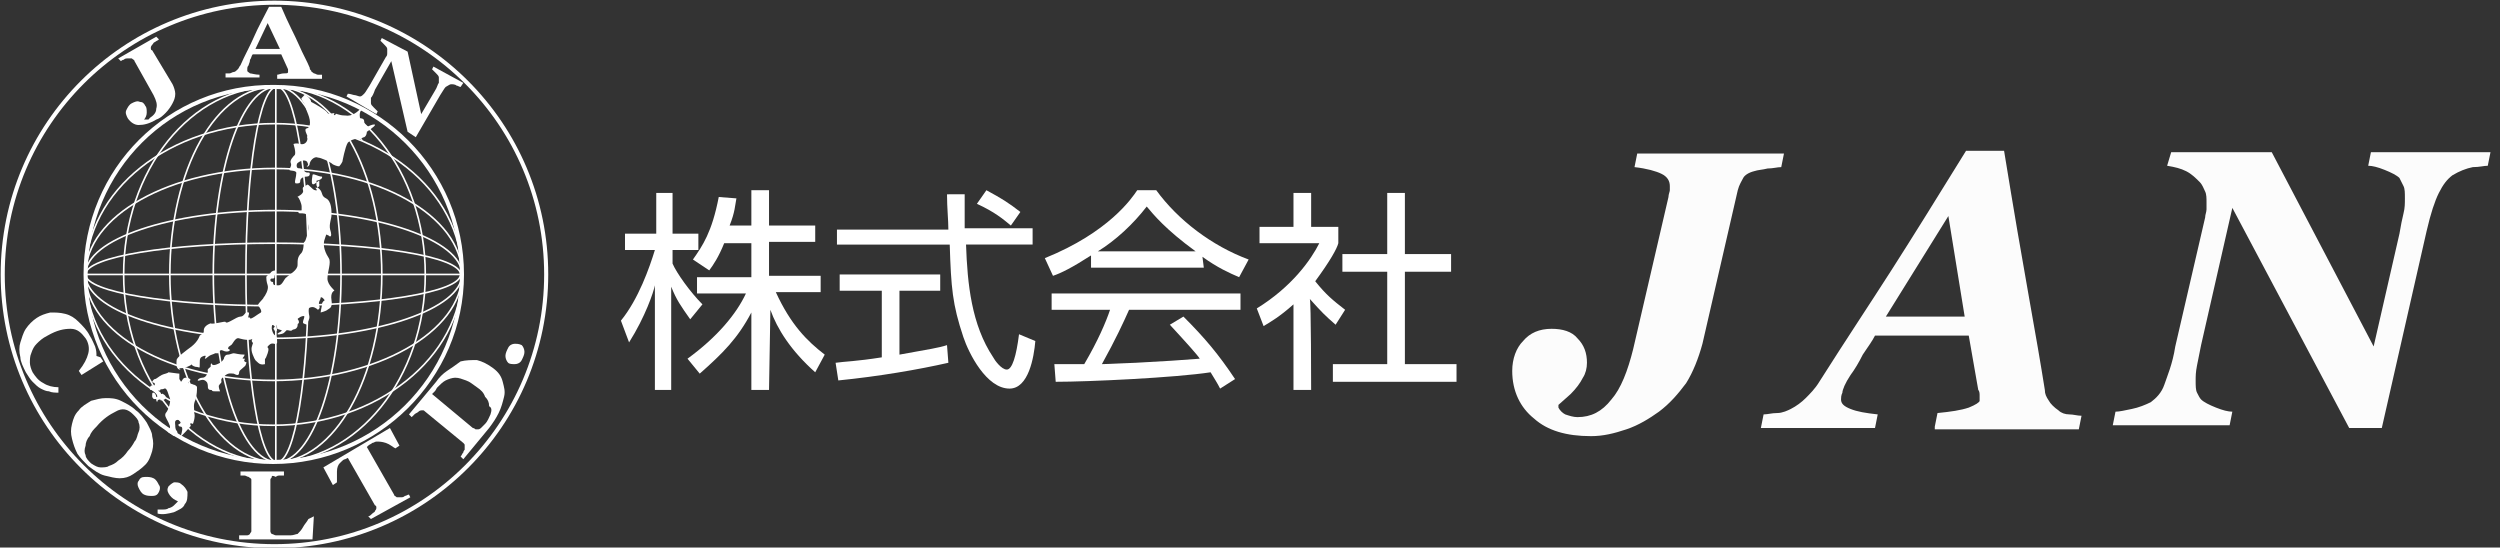 <?xml version="1.0" encoding="utf-8"?>
<!-- Generator: Adobe Illustrator 21.0.2, SVG Export Plug-In . SVG Version: 6.00 Build 0)  -->
<!DOCTYPE svg PUBLIC "-//W3C//DTD SVG 1.1//EN" "http://www.w3.org/Graphics/SVG/1.1/DTD/svg11.dtd">
<svg version="1.1" id="レイヤー_1" xmlns="http://www.w3.org/2000/svg" xmlns:xlink="http://www.w3.org/1999/xlink" x="0px"
	 y="0px" viewBox="0 0 184 40.3" style="enable-background:new 0 0 184 40.3;" xml:space="preserve">
<rect x="0" y="0" width="184" height="40.3" fill="#333333" stroke="none"/>
<style type="text/css">
	.st0{fill:none;stroke:#FFFFFF;stroke-width:0.301;}
	.st1{fill:none;stroke:#FFFFFF;stroke-width:0.121;}
	.st2{fill:#FFFFFF;}
	.st3{fill:#FCFCFC;}
</style>
<circle class="st0" cx="20.2" cy="20.2" r="20"/>
<path class="st0" d="M6.3,20.2c0,7.6,6.2,13.8,13.8,13.8S34,27.8,34,20.2S27.8,6.4,20.2,6.4C12.5,6.3,6.3,12.5,6.3,20.2z"/>
<path class="st1" d="M6.3,20.2c0,6.1,6.2,11.1,13.8,11.1S34,26.3,34,20.2C34,14,27.8,9.1,20.2,9.1C12.5,9.1,6.3,14,6.3,20.2z"/>
<path class="st1" d="M6.3,20.2c0,4.3,6.2,7.8,13.8,7.8S34,24.4,34,20.2c0-4.3-6.2-7.8-13.8-7.8C12.5,12.4,6.3,15.9,6.3,20.2z"/>
<path class="st1" d="M6.3,20.2c0,2.6,6.2,4.7,13.8,4.7S34,22.7,34,20.2s-6.2-4.7-13.8-4.7S6.3,17.6,6.3,20.2z"/>
<path class="st1" d="M6.3,20.2c0,1.3,6.2,2.3,13.8,2.3s13.8-1,13.8-2.3s-6.2-2.3-13.8-2.3S6.3,18.9,6.3,20.2z"/>
<path class="st1" d="M9.1,20.2c0,7.6,5,13.8,11.1,13.8s11.1-6.2,11.1-13.8s-5-13.8-11.1-13.8C14.1,6.3,9.1,12.5,9.1,20.2z"/>
<path class="st1" d="M12.5,20.2c0,7.6,3.5,13.8,7.8,13.8s7.8-6.2,7.8-13.8S24.6,6.4,20.3,6.4C15.9,6.3,12.5,12.5,12.5,20.2z"/>
<path class="st1" d="M15.7,20.2c0,7.6,2.1,13.8,4.7,13.8s4.7-6.2,4.7-13.8S23,6.4,20.4,6.4C17.8,6.3,15.7,12.5,15.7,20.2z"/>
<path class="st1" d="M18.1,20.2c0,7.6,1,13.8,2.3,13.8s2.3-6.2,2.3-13.8s-1-13.8-2.3-13.8C19.1,6.3,18.1,12.5,18.1,20.2z"/>
<path class="st2" d="M11.7,2.9C11.6,3,11.5,3,11.4,3.1c-0.1,0-0.1,0.1-0.2,0.2c-0.1,0.1-0.1,0.2-0.1,0.2c0,0.1,0,0.2,0.1,0.2
	l1.5,2.5c0.1,0.2,0.2,0.5,0.2,0.7c0,0.3-0.1,0.5-0.2,0.7c-0.1,0.2-0.3,0.5-0.5,0.7s-0.4,0.4-0.7,0.5c-0.5,0.3-0.9,0.4-1.3,0.4
	C9.9,9.2,9.6,9,9.4,8.7C9.3,8.5,9.2,8.3,9.3,8.1s0.2-0.4,0.4-0.5s0.4-0.2,0.6-0.1c0.2,0,0.3,0.1,0.4,0.3c0.1,0.1,0.1,0.3,0.1,0.5
	c0,0.2-0.1,0.4-0.2,0.5l0,0c0,0,0.1,0,0.2,0c0.1,0,0.2,0,0.2-0.1c0.3-0.2,0.5-0.4,0.5-0.7c0.1-0.3,0-0.6-0.2-1L9.9,4.5
	c0-0.1-0.1-0.1-0.2-0.2c-0.1,0-0.1,0-0.3,0c-0.1,0-0.2,0-0.3,0.1C9,4.4,8.9,4.5,8.9,4.5L8.7,4.3l2.8-1.6L11.7,2.9z"/>
<path class="st2" d="M18.8,3.6l0.9-1.9l0.9,1.9H18.8z M23.7,5.5c-0.1,0-0.2,0-0.3,0c-0.1,0-0.2-0.1-0.3-0.1
	c-0.1-0.1-0.2-0.1-0.2-0.2c-0.1-0.1-0.1-0.1-0.1-0.2c-0.2-0.5-0.5-1-0.8-1.7s-0.8-1.6-1.3-2.8h-0.9C19.4,1.3,19,2,18.7,2.7
	s-0.7,1.4-1,2.1c-0.1,0.1-0.1,0.2-0.2,0.3c-0.1,0.1-0.2,0.2-0.3,0.2c-0.1,0-0.2,0.1-0.3,0.1c-0.1,0-0.2,0-0.3,0v0.3h2.5V5.5
	c-0.3,0-0.6-0.1-0.7-0.1c-0.1-0.1-0.2-0.1-0.2-0.2V5.1c0-0.1,0-0.2,0.1-0.3c0-0.1,0.1-0.2,0.1-0.4c0.1-0.1,0.1-0.3,0.2-0.4h2.1
	l0.5,1.1v0.1c0,0,0,0,0,0.1s-0.1,0.1-0.3,0.1c-0.2,0-0.4,0.1-0.5,0.1v0.3h3.3L23.7,5.5L23.7,5.5z"/>
<path class="st2" d="M33.9,6.4c-0.1,0-0.2-0.1-0.3-0.1c-0.1-0.1-0.3-0.1-0.4-0.1c-0.1,0-0.2,0.1-0.4,0.2c-0.1,0.1-0.2,0.3-0.4,0.6
	l-1.8,3.1L30,9.7l-1.2-5.2l-1.2,2.1c-0.1,0.3-0.2,0.5-0.3,0.6c0,0.2,0,0.3,0,0.4s0.1,0.2,0.2,0.3c0.1,0.1,0.2,0.2,0.3,0.3l-0.1,0.2
	l-2.2-1.3l0.1-0.2C25.8,6.9,26,7,26.1,7s0.3,0.1,0.4,0.1s0.2-0.1,0.3-0.2c0.1-0.1,0.2-0.3,0.4-0.6l1.2-2.1c0.1-0.1,0.1-0.2,0.1-0.3
	c0-0.1,0-0.2,0-0.3s-0.1-0.2-0.2-0.3C28.2,3.2,28.1,3.1,28,3l0.1-0.2l1.9,1l1,4.6l1-1.7c0.2-0.3,0.2-0.5,0.3-0.6c0-0.2,0-0.3,0-0.4
	s-0.1-0.2-0.2-0.3c-0.1-0.1-0.2-0.2-0.3-0.3l0.1-0.2l2.2,1.2L33.9,6.4z"/>
<path class="st2" d="M1.9,27.4c-0.2-0.4-0.4-0.8-0.4-1.1c-0.1-0.4-0.1-0.8,0-1.1c0.1-0.3,0.2-0.7,0.4-1s0.5-0.6,0.8-0.8
	s0.6-0.3,1-0.4c0.4,0,0.7,0,1.1,0.1s0.7,0.3,1,0.6c0.3,0.3,0.6,0.6,0.8,1C6.8,25,6.9,25.3,7,25.5c0.1,0.3,0.1,0.5,0.1,0.7l0.3,0.1
	l0.2,0.3l-1.6,1l-0.2-0.3c0.4-0.5,0.6-0.9,0.7-1.3s0-0.8-0.2-1.1c-0.3-0.4-0.6-0.7-1.1-0.7s-1,0.1-1.7,0.5c-0.4,0.2-0.6,0.4-0.8,0.6
	c-0.2,0.2-0.3,0.4-0.4,0.7c-0.1,0.2-0.1,0.5-0.1,0.7s0.1,0.5,0.2,0.7c0.2,0.3,0.4,0.6,0.8,0.8c0.3,0.2,0.7,0.3,1.1,0.3v0.4
	c-0.2,0-0.5,0-0.7-0.1c-0.2,0-0.4-0.1-0.6-0.2s-0.4-0.3-0.6-0.5C2.2,27.9,2.1,27.7,1.9,27.4"/>
<path class="st2" d="M7.4,34.4c-0.2,0-0.4-0.1-0.7-0.3c-0.2-0.2-0.4-0.4-0.4-0.6c-0.1-0.2-0.1-0.4,0-0.7c0-0.2,0.1-0.5,0.3-0.7
	c0.1-0.3,0.3-0.5,0.5-0.7c0.5-0.6,1-0.9,1.4-1.1C9,30,9.4,30.1,9.8,30.5c0.2,0.2,0.4,0.4,0.4,0.6c0.1,0.2,0.1,0.5,0,0.7
	c-0.1,0.2-0.1,0.5-0.3,0.7c-0.1,0.2-0.3,0.5-0.5,0.7c-0.2,0.3-0.4,0.5-0.7,0.7c-0.2,0.2-0.4,0.3-0.7,0.4C7.9,34.4,7.6,34.4,7.4,34.4
	 M10.8,31.1c-0.2-0.3-0.5-0.7-0.8-0.9c-0.3-0.3-0.7-0.5-1.1-0.7c-0.4-0.2-0.8-0.2-1.1-0.2c-0.4,0-0.7,0.1-1.1,0.2
	c-0.3,0.2-0.7,0.4-0.9,0.7c-0.3,0.3-0.4,0.6-0.5,1s-0.1,0.7,0,1.1c0.1,0.4,0.2,0.7,0.4,1.1c0.2,0.3,0.5,0.6,0.8,0.9
	c0.4,0.3,0.8,0.6,1.2,0.7c0.4,0.1,0.8,0.2,1.1,0.2c0.4,0,0.7-0.1,1-0.3s0.6-0.4,0.9-0.7c0.3-0.3,0.4-0.7,0.5-1
	c0.1-0.4,0.1-0.7,0-1.1C11.2,31.8,11,31.5,10.8,31.1"/>
<path class="st2" d="M11.7,36.2c-0.1,0.2-0.2,0.3-0.5,0.3c-0.2,0-0.4,0-0.6-0.1c-0.2-0.1-0.3-0.3-0.4-0.5c-0.1-0.2-0.1-0.4,0-0.5
	c0.1-0.2,0.2-0.3,0.5-0.3c0.2,0,0.4,0,0.6,0.1c0.2,0.1,0.3,0.3,0.4,0.5C11.8,35.8,11.8,36,11.7,36.2"/>
<path class="st2" d="M38.4,25.4c0.1,0.1,0.2,0.3,0.2,0.5s-0.1,0.4-0.2,0.6c-0.1,0.2-0.3,0.3-0.5,0.3s-0.4,0-0.5-0.1
	s-0.2-0.3-0.2-0.5s0.1-0.4,0.2-0.6c0.1-0.2,0.3-0.3,0.5-0.3C38,25.3,38.2,25.3,38.4,25.4"/>
<path class="st2" d="M13.6,37.1c-0.1,0.3-0.4,0.4-0.8,0.6c-0.4,0.1-0.8,0.2-1.2,0.1v-0.3c0.1,0,0.3,0,0.4,0c0.1,0,0.3,0,0.4-0.1
	c0.1,0,0.3-0.1,0.4-0.2c0.1-0.1,0.2-0.2,0.3-0.3l-0.2-0.1c-0.2-0.1-0.4-0.3-0.5-0.5s-0.1-0.3,0-0.5c0.1-0.1,0.2-0.2,0.4-0.3
	c0.2,0,0.4,0,0.5,0.1c0.3,0.2,0.4,0.4,0.5,0.6C13.8,36.6,13.8,36.9,13.6,37.1"/>
<path class="st2" d="M23.1,38L23,39.7h-5.4v-0.3c0.1,0,0.2,0,0.3,0c0.1,0,0.2,0,0.3,0c0.1,0,0.2-0.1,0.2-0.1c0-0.1,0.1-0.1,0.1-0.2
	v-3.6c0-0.1,0-0.2,0-0.2c0-0.1-0.1-0.1-0.2-0.2c-0.1,0-0.2-0.1-0.3-0.1c-0.1,0-0.2,0-0.3,0v-0.3h3.2V35c-0.1,0-0.2,0-0.3,0
	c-0.1,0-0.2,0-0.3,0.1C20.1,35,20,35,20,35.1s-0.1,0.1-0.1,0.2v3.4c0,0.2,0,0.3,0,0.4c0,0.1,0.1,0.2,0.1,0.2c0.1,0,0.2,0.1,0.3,0.1
	c0.1,0,0.3,0,0.5,0s0.4,0,0.6,0s0.4-0.1,0.5-0.1c0.1-0.1,0.3-0.3,0.4-0.5s0.3-0.4,0.4-0.6L23.1,38L23.1,38z"/>
<path class="st2" d="M29.4,32.8L29.1,33c-0.2-0.1-0.4-0.3-0.7-0.4c-0.3-0.1-0.5-0.1-0.7-0.1c-0.1,0-0.2,0.1-0.3,0.1
	c-0.1,0.1-0.2,0.1-0.3,0.2L27,32.9l2,3.5c0,0.1,0.1,0.1,0.2,0.2c0.1,0,0.2,0,0.3,0c0.1,0,0.2,0,0.3-0.1c0.1,0,0.2-0.1,0.3-0.1
	l0.1,0.2l-2.9,1.6L27.1,38c0.1,0,0.2-0.1,0.3-0.2c0.1-0.1,0.2-0.1,0.2-0.2c0.1-0.1,0.1-0.2,0.1-0.2c0-0.1,0-0.2-0.1-0.2l-2-3.5
	l-0.2,0.1c-0.1,0-0.2,0.1-0.3,0.2L25,34.1c-0.1,0.1-0.2,0.3-0.2,0.6s0,0.6,0,0.8l-0.3,0.2l-0.7-1.3l4.9-2.9L29.4,32.8z"/>
<path class="st2" d="M36.1,30.5c-0.1,0.2-0.2,0.5-0.4,0.7c-0.1,0.1-0.2,0.2-0.3,0.3c-0.1,0.1-0.2,0.1-0.2,0.1c-0.1,0-0.2,0-0.2,0
	s-0.1-0.1-0.2-0.1l-3-2.5c0,0,0.1-0.1,0.2-0.2c0.1-0.1,0.1-0.2,0.2-0.3c0.2-0.2,0.4-0.4,0.6-0.5c0.2-0.1,0.5-0.2,0.7-0.2
	c0.3,0,0.5,0.1,0.8,0.2s0.5,0.3,0.8,0.5s0.5,0.4,0.6,0.7c0.2,0.2,0.3,0.4,0.3,0.7C36.2,30,36.2,30.2,36.1,30.5 M32.9,27.3
	c-0.3,0.2-0.6,0.5-0.8,0.8l-2,2.4l0.2,0.2c0,0,0.1-0.1,0.2-0.2s0.2-0.1,0.3-0.2c0.1-0.1,0.2-0.1,0.3-0.1c0.1,0,0.1,0,0.2,0.1
	l2.8,2.3c0.1,0.1,0.1,0.1,0.1,0.2c0,0.1,0,0.2,0,0.3c0,0-0.1,0.1-0.1,0.2c-0.1,0.1-0.1,0.2-0.2,0.3l0.2,0.2l1.9-2.3
	c0.3-0.4,0.5-0.7,0.7-1.1s0.3-0.8,0.4-1.2c0.1-0.4,0-0.7-0.1-1.1s-0.3-0.7-0.7-1s-0.8-0.5-1.2-0.6c-0.4,0-0.8,0-1.2,0.1
	C33.5,26.9,33.2,27.1,32.9,27.3"/>
<line class="st1" x1="20.3" y1="6.3" x2="20.3" y2="33.9"/>
<line class="st1" x1="6.3" y1="20.2" x2="34" y2="20.2"/>
<path class="st2" d="M22.4,7c-0.1,0.1-0.3,0.3-0.2,0.3c0,0.1,0.3,0.4,0.3,0.6c0,0.2,0.4,0.8,0.3,1.3c-0.1,0.4-0.4,0.1-0.3,0.5
	c0.2,0.5,0.1,0.2,0.1,0.4c0.1,0.2-0.1,0.6-0.5,0.5c-0.3-0.1-0.5,0-0.5,0s0.2,0.6,0.1,0.8c-0.1,0.1-0.4,0.4-0.3,0.6
	c0.1,0.2-0.1,0.4-0.1,0.5s0.6,0,0.5,0.3c0,0.3-0.2,0.7,0,0.7s0.3,0,0.3-0.2s0.3-0.3,0.4-0.3s0.3,0,0.3-0.2s-0.2,0-0.4-0.2
	c-0.2-0.2-0.3-0.2-0.4-0.2c-0.2,0-0.2-0.3-0.1-0.4c0.1-0.1,0.5-0.3,0.7-0.1c0.1,0.2,0.1,0.3,0,0.3c-0.1,0.1,0.2,0.1,0.2-0.2
	c0.1-0.3,0.4-0.5,0.6-0.4c0.2,0,0.9,0.3,1.1,0.5c0.2,0.1,0.5,0.2,0.5,0.1c0.1-0.1,0.2-0.3,0.2-0.3s0.2-1.1,0.4-1.4
	c0.2-0.2,0.7-0.4,1-0.2s0-0.1,0-0.1s0.1-0.1,0.2-0.1C27,10,27,9.7,27,9.7s0.6-0.4,0.6-0.5s-0.3,0-0.5,0.1c-0.2,0-0.3-0.2-0.3-0.4
	s-0.3-0.2-0.3-0.2s-0.1-0.4,0.1-0.6c0.1-0.1,0-0.2,0-0.2c-0.2,0.3-0.7,0.7-1.2,0.6c-0.5,0-0.7-0.2-0.7-0.1c0,0.1-0.2,0.1-0.1,0
	c0.1-0.2-0.4,0.1-0.5-0.1c-0.1-0.2-1-0.7-1.2-0.8C22.9,7.3,22.5,6.9,22.4,7L22.4,7z"/>
<path class="st2" d="M23.7,13c-0.3,0-0.7-0.3-0.7-0.1c0,0.1-0.2,0.9,0.2,0.6c0.4-0.3,0.3-0.2,0.3-0.2v0.4c0,0-0.2,0.2-0.3,0.1
	c-0.1-0.1,0.3,0.3,0,0.2c-0.2,0-0.5-0.5-0.6-0.4s-0.4,0.1-0.3,0.4c0.1,0.3-0.5,0.5-0.4,0.5s0.3,0.5,0.3,0.7c0,0.1,0,0.2,0,0.3
	c-0.3,0.1-0.3,0.2-0.1,0.2c0.2,0,0.5,0,0.5,0.2c0,0.2,0.1,0.7,0.1,0.9c0,0.2-0.2,1-0.3,1c-0.1,0.1,0,0.5-0.2,0.8
	c-0.3,0.3-0.3,0.5-0.3,0.9s-0.6,0.7-0.8,0.9c-0.2,0.1-0.3,0.6-0.6,0.6c-0.3,0-0.4,0-0.4-0.2c0-0.1-0.2,0-0.2-0.2s0.3,0,0.3-0.2
	s0.1-0.5,0.1-0.5s-0.3,0-0.4,0.2c-0.1,0.1-0.3,0.2-0.3,0.3c0,0.1,0,0.3,0.1,0.6c0.1,0.3-0.2,0.8-0.3,0.9c0,0.1-0.5,0.5-0.4,0.6
	s0.3,0.4,0.2,0.5c-0.2,0.1-0.8,0.6-0.8,0.4c0-0.1-0.2,0.1-0.1-0.2S18.2,23,18.1,23c-0.1,0.1-0.2,0.3-0.4,0.3c-0.3,0-1,0.6-1.1,0.4
	c0-0.1-0.9,0.2-1.1,0.1c-0.3,0.1-0.5,0.3-0.5,0.5s0,0.2-0.3,0.4c0,0-0.1,0.4-0.6,0.8c-0.4,0.3-1.1,0.8-1.1,1c0,0.1-0.1,0.6,0.2,0.7
	s-0.2-0.1,0.1-0.1s0.8-0.2,0.8-0.3c0-0.1-0.1,0.1,0.3,0.2c0.3,0,0.3,0.2,0.3-0.2c0-0.4,0-0.5,0.3-0.6s0,0.2,0.1,0.2s0.2-0.2,0.5-0.3
	c0.3-0.1,0.2-0.1,0.2-0.1h0.3c0-0.1,0.1-0.3,0.3-0.2c0.2,0.1,0.4,0.1,0.5,0s-0.2-0.1-0.1-0.2c0-0.1,0.1-0.1,0.2-0.2
	c0.1,0,0.3-0.6,0.6-0.5c0.3,0.1,0.9,0.2,1,0c-0.2,0.3,0.1,0.3,0,0.4c0,0.1-0.2,0.3,0,0.8s0.2,0.4,0.4,0.6s0.5,0.1,0.5,0.1v-0.3
	c0-0.2,0,0.1,0.2-0.5s-0.2-0.3,0.1-0.6c0.3-0.3,0.5,0.1,0.6-0.2c0-0.4-0.1-0.5-0.1-0.5s-0.2,0-0.3-0.5c0-0.2,0-0.4,0.2-0.2
	c0.1,0.1-0.2,0.1,0,0.3c0,0,0,0.2,0.2,0c-0.1-0.3-0.2-0.4-0.1-0.4s0.1,0.3,0.1,0.3l0.3,0.1c0.1,0,0,0.1-0.2,0.2
	c-0.3,0.2,0.3,0.1,0.4,0s0.1-0.1,0.2-0.2c0.2,0,0.3,0.1,0.4,0s0.3,0,0.4-0.3c0-0.3,0.1-0.1,0.1-0.3c0-0.2-0.2-0.2,0-0.3
	c0.1-0.1,0.4-0.2,0.4-0.1s-0.1,0.3-0.1,0.4s0,0.1,0.3,0.2c0.1,0,0-0.1,0.1-0.3s0.1-0.3,0-0.6c-0.1-0.3,0.1-0.4,0.3-0.4
	c0.2,0,0.4,0.2,0.4,0.2s0.2-0.1,0.1-0.3c-0.1-0.3,0.1-0.4,0.1-0.6c0.1-0.1,0.3,0.2,0.3,0.2s-0.2,0.1-0.2,0.3c0,0.1-0.1,0.5-0.1,0.6
	c0,0,0.4-0.1,0.5-0.2s0.4-0.1,0.3-0.7s0.2-0.7,0.2-0.7c0.1,0-0.5-0.4-0.5-0.9s0.3-1.2,0.1-1.5c-0.2-0.3-0.5-0.9-0.3-1.4
	c0.1-0.3,0.1-0.4,0.2-0.3c0.1,0,0.1,0.1,0.2,0.1s0.1-0.2,0-0.5c-0.1-0.4,0.1-0.8,0.1-1.1c0-0.3,0-1-0.4-1.2s-0.2-0.4-0.5-0.7
	c-0.3-0.2-0.2-0.4-0.2-0.6C23.8,13.2,23.7,13,23.7,13"/>
<path class="st2" d="M18,26.1c-0.4,0-0.7-0.1-0.8-0.1c-0.1,0-0.3,0.1-0.4,0.1s-0.2,0-0.3,0.2c0,0.2-0.3,0.4-0.3,0.4
	s-0.5,0.3-0.6,0.1c-0.1-0.2-0.1,0.2-0.1,0.2s-0.3,0.2-0.2,0.3c0,0.1-0.1,0.5-0.4,0.5c-0.3,0-0.5,0.3-0.2,0.2c0.3-0.1,0.4,0,0.5,0.1
	s0.1,0.3,0.1,0.4c0,0,0,0.2,0.2,0.2s0,0.1,0.3,0.1c0.3,0,0.4,0,0.4,0s-0.1-0.2-0.1-0.4c0.1-0.2,0.2-0.2,0.2-0.3
	c0-0.1-0.1-0.2,0.2-0.4c0.3-0.3,0.5-0.2,0.7-0.2c0.2,0.1,0.4,0.2,0.4-0.1c0-0.2,0.5-0.4,0.5-0.6c0.1-0.2,0-0.1-0.1-0.2
	s0.1-0.2,0-0.2s-0.2,0-0.1-0.1C18,26.2,18,26.1,18,26.1L18,26.1L18,26.1z"/>
<path class="st2" d="M13.2,27.5c0,0.1,0,0.4,0,0.4c0.1,0.1,0.1,0.3,0.2,0.1s0.2-0.2,0.3-0.2s0.4,0.1,0.3,0.2
	c-0.1,0.1-0.2,0.1-0.1,0.2c0.1,0.1,0.2,0,0.3,0.1c0.1,0,0.3,0.1,0.3,0.2c0,0.2,0,0.5-0.1,0.9c-0.2,0.4-0.1,0.6-0.1,1
	c0.1,0.3-0.1,0.8-0.1,0.8s-0.2-0.1-0.2,0s0.1,0.1,0,0.2s-0.6,0.7-0.7,0.7c0.1-0.3,0.2-0.7,0-0.7s-0.2-0.2-0.1-0.2
	c0.1,0,0.2-0.3-0.1-0.3s-0.2,0.3-0.2,0.4s0,0.3,0.1,0.4s0.1,0.4-0.1,0.4c-0.2,0-0.2-0.1-0.4-0.2c-0.2-0.1-0.2-0.2-0.1-0.3
	c0.1-0.1,0.2-0.1,0-0.5s-0.3-0.5-0.2-0.7c0.2-0.2,0.4-0.9,0.3-1.1c-0.1-0.2-0.2-0.8-0.4-0.7c-0.2,0.1-0.3,0-0.3,0.1s-0.3,0-0.1,0.1
	s0.1,0.2,0.2,0.2c0.1,0-0.1-0.1,0.1,0c0.2,0.1,0.3,0.3,0.1,0.4s-0.3,0.1-0.3,0c0,0-0.2,0-0.2,0.1s-0.1,0.1-0.1-0.1
	c0-0.1-0.2,0.1-0.3-0.2c0-0.3,0-0.3,0.1-0.3s0.2,0.2,0.2,0.3c0.1,0.1,0.1-0.1,0-0.2s-0.2-0.3-0.4-0.3c-0.1,0-0.1-0.2,0-0.3
	c0.1-0.1,0.2,0.1,0.3-0.1c0-0.2-0.2-0.1-0.2-0.2c0,0,0.1-0.2,0.2-0.2c0.1,0,0.3-0.2,0.5-0.3c0.2-0.1,0.4-0.1,0.5-0.2
	C13.1,27.5,13.2,27.5,13.2,27.5L13.2,27.5z"/>
<g>
	<path class="st2" d="M50.8,23.5c-0.7-1-1-1.4-1.4-2.4v7.6h-1.2v-7.7c-0.1,0.5-0.7,2.3-1.9,4.2l-0.6-1.6c1.3-1.6,2.1-3.9,2.5-5.2
		h-2.2v-1.2h2.3v-3h1.2v3h1.9v1.2h-1.9v1c0.3,0.7,1.3,2.1,2.2,3L50.8,23.5z M56.6,28.7h-1.3v-5.7c-1,1.9-2.1,3-3.8,4.5l-0.9-1.1
		c2.2-1.6,3.6-3.3,4.3-4.8h-3.6v-1.2h4v-2.5h-2c-0.4,1-0.8,1.6-1.1,2L51,19.1c0.7-1,1.4-2,1.9-4.6l1.3,0.1c-0.1,0.5-0.1,1-0.5,2h1.6
		v-2.6h1.3v2.6h3.4v1.2h-3.4v2.5h3.8v1.2h-3.3c1.1,2.4,2.3,3.6,3.6,4.6l-0.7,1.3c-1.8-1.6-2.8-3.2-3.3-4.6L56.6,28.7L56.6,28.7z"/>
	<path class="st2" d="M69.8,26.7c-2.2,0.5-5.1,1-8.1,1.3l-0.2-1.3c0.7-0.1,1.5-0.1,3.4-0.4v-4.9h-3.1v-1.2h7.4v1.2h-3v4.7
		c2.2-0.4,2.9-0.5,3.5-0.7L69.8,26.7z M71,14.2c0,0.5,0,1.2,0,2.6h5V18h-4.9c0.1,2.9,0.4,5.9,2,8.3c0.1,0.2,0.6,0.9,1,0.9
		s0.7-1,0.9-2.6l1.2,0.5c-0.1,1.2-0.5,3.5-1.9,3.5c-1.7,0-3-2.6-3.4-3.8c-0.8-2.4-0.9-3.6-1-6.8h-8.3v-1.1h8.2
		c0-0.7-0.1-1.6-0.1-2.6H71z M74.4,16.6c-0.6-0.5-1.2-1-2.5-1.6l0.7-1c1.1,0.6,1.6,0.9,2.5,1.6L74.4,16.6z"/>
	<path class="st2" d="M88.6,19.7h-8.3v-0.9c-1.4,0.9-2.2,1.3-2.8,1.5L76.9,19c4.7-1.9,6.4-4.4,6.8-5h1.4c1.6,2.2,4.1,4.1,6.8,5.1
		l-0.7,1.3c-0.7-0.3-1.6-0.7-2.7-1.5L88.6,19.7L88.6,19.7z M87.1,23.3c1.6,1.6,2.6,2.8,3.8,4.6l-1.1,0.7c-0.2-0.4-0.4-0.7-0.7-1.2
		c-2.6,0.4-9,0.7-11.4,0.7l-0.1-1.3h2.2c1-1.7,1.6-3.1,1.9-4h-4.3v-1.2h13.9v1.2h-8.2c-0.4,0.9-1,2.2-2,4c0.4,0,2.2-0.1,2.5-0.1
		c1.9-0.1,3.5-0.2,4.7-0.3c-0.1-0.2-1-1.2-2.2-2.5L87.1,23.3z M88,18.5c-2.2-1.6-3.1-2.7-3.6-3.3c-1,1.3-2.3,2.5-3.6,3.3H88z"/>
	<path class="st2" d="M96.5,28.7h-1.3v-6.3c-1,0.9-1.7,1.3-2.2,1.6l-0.5-1.3c2.6-1.6,4-3.6,4.6-4.8h-4.4v-1.2h2.5v-2.5h1.3v2.5h2
		v1.2c-0.1,0.4-0.6,1.3-1.7,2.8c0.8,1,1.3,1.4,2.2,2.1l-0.7,1.1c-0.8-0.7-1-0.9-1.9-1.9C96.5,22,96.5,28.7,96.5,28.7z M103.4,14.2
		v4.5h3.4V20h-3.4v6.8h3.8v1.3h-9.1v-1.3h4V20h-3.3v-1.3h3.3v-4.5C102.1,14.2,103.4,14.2,103.4,14.2z"/>
</g>
<g>
	<path class="st3" d="M125.3,25.3c-0.3,1.1-0.7,2.1-1.2,2.9c-0.6,0.8-1.2,1.5-2,2.1c-0.7,0.5-1.5,1-2.4,1.3
		c-0.9,0.3-1.7,0.5-2.6,0.5c-1.8,0-3.2-0.4-4.2-1.3c-1-0.8-1.6-2-1.6-3.5c0-0.9,0.3-1.7,0.8-2.2c0.5-0.6,1.2-0.9,2.1-0.9
		c0.8,0,1.5,0.2,1.9,0.7c0.5,0.5,0.7,1.1,0.7,1.8c0,0.4-0.1,0.8-0.3,1.1c-0.2,0.4-0.5,0.8-0.9,1.2l-0.9,0.8V30
		c0.1,0.2,0.3,0.4,0.5,0.5c0.3,0.1,0.6,0.2,0.9,0.2c1,0,1.8-0.4,2.5-1.3c0.7-0.8,1.2-2.1,1.6-3.7l2.6-11.2c0-0.2,0.1-0.4,0.1-0.5
		c0-0.1,0-0.2,0-0.3c0-0.4-0.2-0.7-0.6-0.9s-1.1-0.4-2-0.5l0.2-1h10.8l-0.2,1c-0.3,0-0.6,0.1-1,0.1c-0.4,0.1-0.7,0.1-1,0.2
		c-0.4,0.1-0.7,0.3-0.8,0.5s-0.3,0.5-0.4,0.9L125.3,25.3z"/>
	<path class="st3" d="M142.4,31.4l0.2-1c1-0.1,1.7-0.2,2.3-0.4c0.5-0.2,0.8-0.4,0.8-0.5c0-0.2,0-0.3,0-0.4c0-0.1,0-0.3-0.1-0.4
		l-0.7-4H138c-0.2,0.4-0.5,0.8-0.9,1.4c-0.3,0.6-0.6,1.1-0.9,1.5c-0.4,0.6-0.6,1.1-0.6,1.3c-0.1,0.2-0.1,0.4-0.1,0.5
		c0,0.3,0.2,0.5,0.7,0.7s1.1,0.3,2,0.4l-0.2,1h-8.4l0.2-1c0.3,0,0.6-0.1,1-0.1s0.8-0.2,1-0.3c0.4-0.2,0.8-0.5,1.1-0.8s0.7-0.7,1-1.2
		c1.9-3,3.7-5.7,5.3-8.2c1.6-2.5,3.4-5.4,5.5-8.8h2.8c0.7,4.3,1.3,7.8,1.8,10.6c0.5,2.8,0.9,5.1,1.2,7c0,0.3,0.1,0.5,0.3,0.8
		c0.1,0.2,0.4,0.5,0.7,0.7c0.2,0.2,0.5,0.3,0.8,0.3s0.6,0.1,0.9,0.1l-0.2,1H142.4z M144.6,23.3l-1.2-7.4l-4.6,7.4H144.6z"/>
	<path class="st3" d="M183.3,11.2l-0.2,1c-0.3,0-0.6,0.1-1.1,0.1c-0.5,0.1-1,0.3-1.5,0.6c-0.4,0.3-0.7,0.7-1,1.3
		c-0.3,0.6-0.6,1.5-0.9,2.8l-3.3,14.5h-2.4l-8.6-16.2L162,25.4c-0.1,0.5-0.2,1-0.3,1.5c-0.1,0.5-0.1,0.8-0.1,1.1
		c0,0.4,0,0.7,0.1,0.9c0.1,0.2,0.2,0.4,0.3,0.5c0.2,0.2,0.6,0.4,1.1,0.6c0.5,0.2,0.9,0.3,1.2,0.3l-0.2,1h-8.6l0.2-1
		c0.3,0,0.7-0.1,1.2-0.2c0.5-0.1,1-0.3,1.4-0.5c0.4-0.3,0.8-0.7,1-1.3s0.6-1.5,0.8-2.8l2.2-9.5c0-0.2,0.1-0.4,0.1-0.6
		c0-0.2,0-0.4,0-0.5c0-0.3,0-0.6-0.1-0.8s-0.2-0.5-0.4-0.7c-0.3-0.3-0.6-0.6-1-0.8c-0.4-0.2-0.8-0.3-1.4-0.4l0.3-1h7.4l7.5,14.3
		l1.9-8.3c0.1-0.6,0.2-1.1,0.3-1.5c0.1-0.4,0.1-0.7,0.1-1.1c0-0.4,0-0.7-0.1-0.9c-0.1-0.2-0.2-0.4-0.3-0.6c-0.2-0.2-0.6-0.4-1.1-0.6
		c-0.5-0.2-0.9-0.3-1.2-0.3l0.2-1H183.3z"/>
</g>
</svg>
